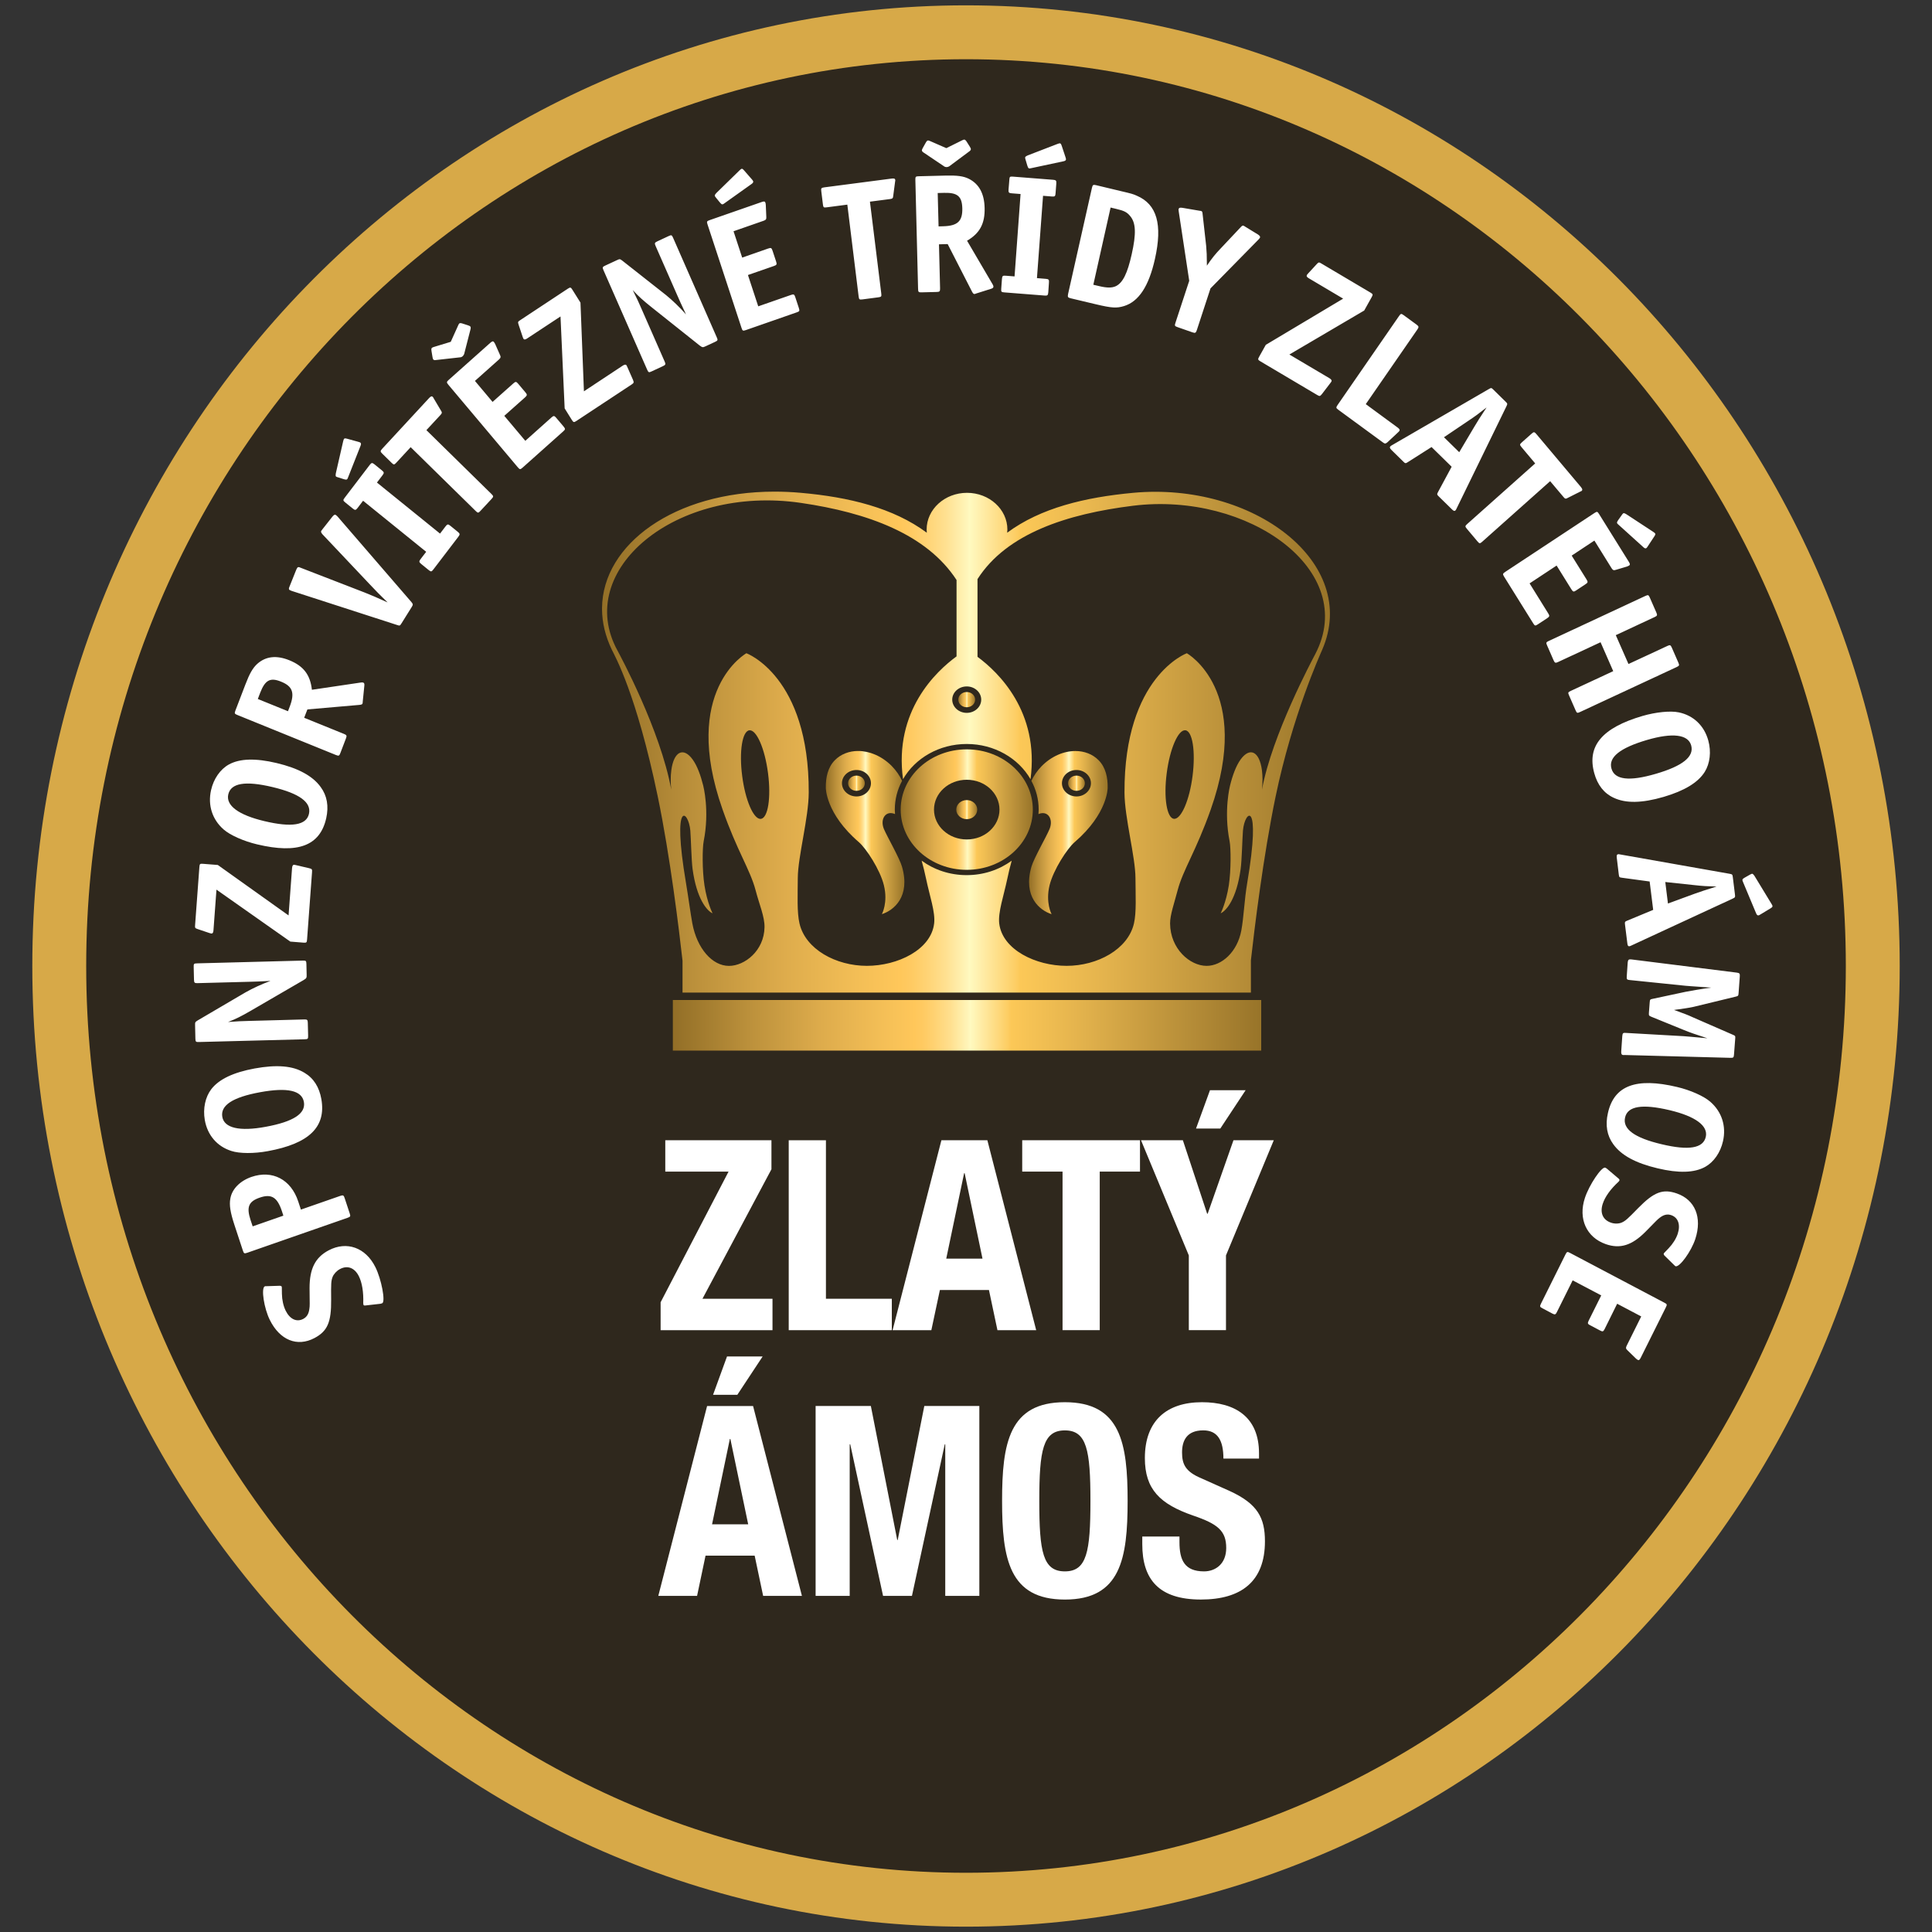 <?xml version="1.0" encoding="utf-8"?>
<!-- Generator: Adobe Illustrator 16.0.0, SVG Export Plug-In . SVG Version: 6.00 Build 0)  -->
<!DOCTYPE svg PUBLIC "-//W3C//DTD SVG 1.1//EN" "http://www.w3.org/Graphics/SVG/1.1/DTD/svg11.dtd">
<svg version="1.1" id="Layer_1" xmlns="http://www.w3.org/2000/svg" xmlns:xlink="http://www.w3.org/1999/xlink" x="0px" y="0px"
	 width="71.698px" height="71.698px" viewBox="0 0 71.698 71.698" enable-background="new 0 0 71.698 71.698" xml:space="preserve">
<rect x="0" y="0" width="71.698" height="71.698" fill="#333333" stroke="none"/>
<g>
	<defs>
		<rect id="SVGID_1_" width="71.698" height="71.698"/>
	</defs>
	<clipPath id="SVGID_2_">
		<use xlink:href="#SVGID_1_"  overflow="visible"/>
	</clipPath>
	<path clip-path="url(#SVGID_2_)" fill="#2F281D" stroke="#D7A948" stroke-width="2" stroke-miterlimit="10" d="M35.849,70.5
		C54.434,70.5,69.5,54.987,69.5,35.849c0-19.137-15.066-34.651-33.651-34.651c-18.584,0-33.65,15.514-33.65,34.651
		C2.198,54.987,17.265,70.5,35.849,70.5"/>
</g>
<g>
	<defs>
		<path id="SVGID_3_" d="M35.564,25.964c0,0.158,0.141,0.283,0.313,0.283c0.171,0,0.311-0.125,0.311-0.283
			c0-0.156-0.14-0.283-0.311-0.283C35.705,25.681,35.564,25.808,35.564,25.964"/>
	</defs>
	<clipPath id="SVGID_4_">
		<use xlink:href="#SVGID_3_"  overflow="visible"/>
	</clipPath>
	
		<linearGradient id="SVGID_5_" gradientUnits="userSpaceOnUse" x1="0.026" y1="71.183" x2="0.967" y2="71.183" gradientTransform="matrix(0.661 0 0 -0.661 35.548 73.053)">
		<stop  offset="0" style="stop-color:#936F27"/>
		<stop  offset="0.127" style="stop-color:#BB903B"/>
		<stop  offset="0.253" style="stop-color:#DEAC4C"/>
		<stop  offset="0.351" style="stop-color:#F3BE56"/>
		<stop  offset="0.41" style="stop-color:#FFC75A"/>
		<stop  offset="0.425" style="stop-color:#FFCA62"/>
		<stop  offset="0.446" style="stop-color:#FFD374"/>
		<stop  offset="0.472" style="stop-color:#FFE090"/>
		<stop  offset="0.501" style="stop-color:#FFF5B9"/>
		<stop  offset="0.505" style="stop-color:#FFFAC0"/>
		<stop  offset="0.525" style="stop-color:#FFEBA4"/>
		<stop  offset="0.568" style="stop-color:#FDCE65"/>
		<stop  offset="0.575" style="stop-color:#FCC857"/>
		<stop  offset="0.68" style="stop-color:#E6B54E"/>
		<stop  offset="0.903" style="stop-color:#B08835"/>
		<stop  offset="1" style="stop-color:#987429"/>
	</linearGradient>
	<rect x="35.564" y="25.681" clip-path="url(#SVGID_4_)" fill="url(#SVGID_5_)" width="0.623" height="0.566"/>
</g>
<g>
	<defs>
		<path id="SVGID_6_" d="M31.473,29.066c0,0.156,0.139,0.283,0.312,0.283c0.171,0,0.309-0.126,0.309-0.283
			c0-0.157-0.138-0.283-0.309-0.283C31.612,28.783,31.473,28.909,31.473,29.066"/>
	</defs>
	<clipPath id="SVGID_7_">
		<use xlink:href="#SVGID_6_"  overflow="visible"/>
	</clipPath>
	
		<linearGradient id="SVGID_8_" gradientUnits="userSpaceOnUse" x1="0.432" y1="71.344" x2="1.371" y2="71.344" gradientTransform="matrix(0.661 0 0 -0.661 31.187 76.261)">
		<stop  offset="0" style="stop-color:#936F27"/>
		<stop  offset="0.127" style="stop-color:#BB903B"/>
		<stop  offset="0.253" style="stop-color:#DEAC4C"/>
		<stop  offset="0.351" style="stop-color:#F3BE56"/>
		<stop  offset="0.41" style="stop-color:#FFC75A"/>
		<stop  offset="0.425" style="stop-color:#FFCA62"/>
		<stop  offset="0.446" style="stop-color:#FFD374"/>
		<stop  offset="0.472" style="stop-color:#FFE090"/>
		<stop  offset="0.501" style="stop-color:#FFF5B9"/>
		<stop  offset="0.505" style="stop-color:#FFFAC0"/>
		<stop  offset="0.525" style="stop-color:#FFEBA4"/>
		<stop  offset="0.568" style="stop-color:#FDCE65"/>
		<stop  offset="0.575" style="stop-color:#FCC857"/>
		<stop  offset="0.68" style="stop-color:#E6B54E"/>
		<stop  offset="0.903" style="stop-color:#B08835"/>
		<stop  offset="1" style="stop-color:#987429"/>
	</linearGradient>
	<rect x="31.473" y="28.783" clip-path="url(#SVGID_7_)" fill="url(#SVGID_8_)" width="0.621" height="0.566"/>
</g>
<g>
	<defs>
		<path id="SVGID_9_" d="M39.637,29.066c0,0.156,0.14,0.283,0.312,0.283c0.173,0,0.311-0.126,0.311-0.283
			c0-0.157-0.138-0.283-0.311-0.283C39.776,28.783,39.637,28.909,39.637,29.066"/>
	</defs>
	<clipPath id="SVGID_10_">
		<use xlink:href="#SVGID_9_"  overflow="visible"/>
	</clipPath>
	
		<linearGradient id="SVGID_11_" gradientUnits="userSpaceOnUse" x1="-0.375" y1="71.344" x2="0.565" y2="71.344" gradientTransform="matrix(0.661 0 0 -0.661 39.886 76.261)">
		<stop  offset="0" style="stop-color:#936F27"/>
		<stop  offset="0.127" style="stop-color:#BB903B"/>
		<stop  offset="0.253" style="stop-color:#DEAC4C"/>
		<stop  offset="0.351" style="stop-color:#F3BE56"/>
		<stop  offset="0.41" style="stop-color:#FFC75A"/>
		<stop  offset="0.425" style="stop-color:#FFCA62"/>
		<stop  offset="0.446" style="stop-color:#FFD374"/>
		<stop  offset="0.472" style="stop-color:#FFE090"/>
		<stop  offset="0.501" style="stop-color:#FFF5B9"/>
		<stop  offset="0.505" style="stop-color:#FFFAC0"/>
		<stop  offset="0.525" style="stop-color:#FFEBA4"/>
		<stop  offset="0.568" style="stop-color:#FDCE65"/>
		<stop  offset="0.575" style="stop-color:#FCC857"/>
		<stop  offset="0.68" style="stop-color:#E6B54E"/>
		<stop  offset="0.903" style="stop-color:#B08835"/>
		<stop  offset="1" style="stop-color:#987429"/>
	</linearGradient>
	<rect x="39.637" y="28.783" clip-path="url(#SVGID_10_)" fill="url(#SVGID_11_)" width="0.622" height="0.566"/>
</g>
<g>
	<defs>
		<rect id="SVGID_12_" x="24.97" y="37.11" width="21.835" height="1.879"/>
	</defs>
	<clipPath id="SVGID_13_">
		<use xlink:href="#SVGID_12_"  overflow="visible"/>
	</clipPath>
	
		<linearGradient id="SVGID_14_" gradientUnits="userSpaceOnUse" x1="0.031" y1="71.702" x2="0.969" y2="71.702" gradientTransform="matrix(23.261 0 0 -23.261 24.266 1705.901)">
		<stop  offset="0" style="stop-color:#936F27"/>
		<stop  offset="0.127" style="stop-color:#BB903B"/>
		<stop  offset="0.253" style="stop-color:#DEAC4C"/>
		<stop  offset="0.351" style="stop-color:#F3BE56"/>
		<stop  offset="0.41" style="stop-color:#FFC75A"/>
		<stop  offset="0.425" style="stop-color:#FFCA62"/>
		<stop  offset="0.446" style="stop-color:#FFD374"/>
		<stop  offset="0.472" style="stop-color:#FFE090"/>
		<stop  offset="0.501" style="stop-color:#FFF5B9"/>
		<stop  offset="0.505" style="stop-color:#FFFAC0"/>
		<stop  offset="0.525" style="stop-color:#FFEBA4"/>
		<stop  offset="0.568" style="stop-color:#FDCE65"/>
		<stop  offset="0.575" style="stop-color:#FCC857"/>
		<stop  offset="0.68" style="stop-color:#E6B54E"/>
		<stop  offset="0.903" style="stop-color:#B08835"/>
		<stop  offset="1" style="stop-color:#987429"/>
	</linearGradient>
	<rect x="24.97" y="37.11" clip-path="url(#SVGID_13_)" fill="url(#SVGID_14_)" width="21.835" height="1.879"/>
</g>
<g>
	<defs>
		<path id="SVGID_15_" d="M31.245,29.066c0-0.272,0.242-0.491,0.54-0.491c0.297,0,0.537,0.219,0.537,0.491
			c0,0.271-0.24,0.491-0.537,0.491C31.486,29.557,31.245,29.336,31.245,29.066 M30.979,28.214c-0.259,0.266-0.338,0.64-0.332,1.022
			c0,0.001-0.011,0.954,1.226,2.017c0.273,0.235,0.789,1.024,0.929,1.599c0.16,0.646-0.074,1.072-0.074,1.072
			c0.438-0.137,1.067-0.646,0.747-1.758c-0.092-0.322-0.554-1.122-0.673-1.403c-0.152-0.369,0.07-0.702,0.413-0.552
			c-0.005-0.054-0.008-0.109-0.008-0.167c0-0.384,0.098-0.746,0.27-1.067c-0.091-0.194-0.217-0.379-0.379-0.545
			c-0.365-0.371-0.827-0.563-1.254-0.563C31.515,27.87,31.207,27.982,30.979,28.214"/>
	</defs>
	<clipPath id="SVGID_16_">
		<use xlink:href="#SVGID_15_"  overflow="visible"/>
	</clipPath>
	
		<linearGradient id="SVGID_17_" gradientUnits="userSpaceOnUse" x1="0.109" y1="71.644" x2="1.048" y2="71.644" gradientTransform="matrix(3.106 0 0 -3.106 30.307 253.396)">
		<stop  offset="0" style="stop-color:#936F27"/>
		<stop  offset="0.127" style="stop-color:#BB903B"/>
		<stop  offset="0.253" style="stop-color:#DEAC4C"/>
		<stop  offset="0.351" style="stop-color:#F3BE56"/>
		<stop  offset="0.41" style="stop-color:#FFC75A"/>
		<stop  offset="0.425" style="stop-color:#FFCA62"/>
		<stop  offset="0.446" style="stop-color:#FFD374"/>
		<stop  offset="0.472" style="stop-color:#FFE090"/>
		<stop  offset="0.501" style="stop-color:#FFF5B9"/>
		<stop  offset="0.505" style="stop-color:#FFFAC0"/>
		<stop  offset="0.525" style="stop-color:#FFEBA4"/>
		<stop  offset="0.568" style="stop-color:#FDCE65"/>
		<stop  offset="0.575" style="stop-color:#FCC857"/>
		<stop  offset="0.68" style="stop-color:#E6B54E"/>
		<stop  offset="0.903" style="stop-color:#B08835"/>
		<stop  offset="1" style="stop-color:#987429"/>
	</linearGradient>
	<rect x="30.636" y="27.87" clip-path="url(#SVGID_16_)" fill="url(#SVGID_17_)" width="3.159" height="6.054"/>
</g>
<g>
	<defs>
		<path id="SVGID_18_" d="M39.409,29.066c0-0.272,0.241-0.491,0.539-0.491c0.296,0,0.538,0.219,0.538,0.491
			c0,0.271-0.242,0.491-0.538,0.491C39.65,29.557,39.409,29.336,39.409,29.066 M38.655,28.433c-0.161,0.166-0.287,0.351-0.381,0.545
			c0.175,0.321,0.272,0.683,0.272,1.067c0,0.058-0.003,0.112-0.008,0.167c0.344-0.15,0.563,0.183,0.412,0.552
			c-0.116,0.281-0.58,1.081-0.674,1.403c-0.318,1.111,0.31,1.621,0.749,1.758c0,0-0.233-0.425-0.075-1.072
			c0.142-0.575,0.655-1.364,0.929-1.599c1.236-1.063,1.227-2.016,1.227-2.017c0.007-0.382-0.073-0.756-0.333-1.022
			c-0.228-0.232-0.536-0.344-0.864-0.344C39.482,27.87,39.021,28.062,38.655,28.433"/>
	</defs>
	<clipPath id="SVGID_19_">
		<use xlink:href="#SVGID_18_"  overflow="visible"/>
	</clipPath>
	
		<linearGradient id="SVGID_20_" gradientUnits="userSpaceOnUse" x1="-0.049" y1="71.643" x2="0.889" y2="71.643" gradientTransform="matrix(3.106 0 0 -3.106 38.344 253.401)">
		<stop  offset="0" style="stop-color:#936F27"/>
		<stop  offset="0.127" style="stop-color:#BB903B"/>
		<stop  offset="0.253" style="stop-color:#DEAC4C"/>
		<stop  offset="0.351" style="stop-color:#F3BE56"/>
		<stop  offset="0.41" style="stop-color:#FFC75A"/>
		<stop  offset="0.425" style="stop-color:#FFCA62"/>
		<stop  offset="0.446" style="stop-color:#FFD374"/>
		<stop  offset="0.472" style="stop-color:#FFE090"/>
		<stop  offset="0.501" style="stop-color:#FFF5B9"/>
		<stop  offset="0.505" style="stop-color:#FFFAC0"/>
		<stop  offset="0.525" style="stop-color:#FFEBA4"/>
		<stop  offset="0.568" style="stop-color:#FDCE65"/>
		<stop  offset="0.575" style="stop-color:#FCC857"/>
		<stop  offset="0.68" style="stop-color:#E6B54E"/>
		<stop  offset="0.903" style="stop-color:#B08835"/>
		<stop  offset="1" style="stop-color:#987429"/>
	</linearGradient>
	<rect x="37.959" y="27.87" clip-path="url(#SVGID_19_)" fill="url(#SVGID_20_)" width="3.157" height="6.054"/>
</g>
<g>
	<defs>
		<path id="SVGID_21_" d="M34.661,30.045c0-0.612,0.545-1.108,1.216-1.108s1.215,0.496,1.215,1.108c0,0.612-0.544,1.108-1.215,1.108
			S34.661,30.657,34.661,30.045 M33.425,30.045c0,1.235,1.097,2.235,2.452,2.235c1.354,0,2.452-1,2.452-2.235
			s-1.098-2.236-2.452-2.236C34.521,27.809,33.425,28.81,33.425,30.045"/>
	</defs>
	<clipPath id="SVGID_22_">
		<use xlink:href="#SVGID_21_"  overflow="visible"/>
	</clipPath>
	
		<linearGradient id="SVGID_23_" gradientUnits="userSpaceOnUse" x1="0.03" y1="71.659" x2="0.969" y2="71.659" gradientTransform="matrix(5.226 0 0 -5.226 33.266 404.516)">
		<stop  offset="0" style="stop-color:#936F27"/>
		<stop  offset="0.127" style="stop-color:#BB903B"/>
		<stop  offset="0.253" style="stop-color:#DEAC4C"/>
		<stop  offset="0.351" style="stop-color:#F3BE56"/>
		<stop  offset="0.41" style="stop-color:#FFC75A"/>
		<stop  offset="0.425" style="stop-color:#FFCA62"/>
		<stop  offset="0.446" style="stop-color:#FFD374"/>
		<stop  offset="0.472" style="stop-color:#FFE090"/>
		<stop  offset="0.501" style="stop-color:#FFF5B9"/>
		<stop  offset="0.505" style="stop-color:#FFFAC0"/>
		<stop  offset="0.525" style="stop-color:#FFEBA4"/>
		<stop  offset="0.568" style="stop-color:#FDCE65"/>
		<stop  offset="0.575" style="stop-color:#FCC857"/>
		<stop  offset="0.68" style="stop-color:#E6B54E"/>
		<stop  offset="0.903" style="stop-color:#B08835"/>
		<stop  offset="1" style="stop-color:#987429"/>
	</linearGradient>
	<rect x="33.425" y="27.809" clip-path="url(#SVGID_22_)" fill="url(#SVGID_23_)" width="4.904" height="4.471"/>
</g>
<g>
	<defs>
		<path id="SVGID_24_" d="M35.487,30.045c0,0.195,0.176,0.355,0.39,0.355c0.215,0,0.389-0.16,0.389-0.355s-0.174-0.354-0.389-0.354
			C35.663,29.691,35.487,29.85,35.487,30.045"/>
	</defs>
	<clipPath id="SVGID_25_">
		<use xlink:href="#SVGID_24_"  overflow="visible"/>
	</clipPath>
	
		<linearGradient id="SVGID_26_" gradientUnits="userSpaceOnUse" x1="0.027" y1="71.454" x2="0.968" y2="71.454" gradientTransform="matrix(0.827 0 0 -0.827 35.465 89.159)">
		<stop  offset="0" style="stop-color:#936F27"/>
		<stop  offset="0.127" style="stop-color:#BB903B"/>
		<stop  offset="0.253" style="stop-color:#DEAC4C"/>
		<stop  offset="0.351" style="stop-color:#F3BE56"/>
		<stop  offset="0.41" style="stop-color:#FFC75A"/>
		<stop  offset="0.425" style="stop-color:#FFCA62"/>
		<stop  offset="0.446" style="stop-color:#FFD374"/>
		<stop  offset="0.472" style="stop-color:#FFE090"/>
		<stop  offset="0.501" style="stop-color:#FFF5B9"/>
		<stop  offset="0.505" style="stop-color:#FFFAC0"/>
		<stop  offset="0.525" style="stop-color:#FFEBA4"/>
		<stop  offset="0.568" style="stop-color:#FDCE65"/>
		<stop  offset="0.575" style="stop-color:#FCC857"/>
		<stop  offset="0.68" style="stop-color:#E6B54E"/>
		<stop  offset="0.903" style="stop-color:#B08835"/>
		<stop  offset="1" style="stop-color:#987429"/>
	</linearGradient>
	<rect x="35.487" y="29.691" clip-path="url(#SVGID_25_)" fill="url(#SVGID_26_)" width="0.778" height="0.709"/>
</g>
<g>
	<defs>
		<path id="SVGID_27_" d="M27.543,28.796c-0.118-0.908,0.003-1.666,0.267-1.694c0.266-0.029,0.575,0.683,0.692,1.592
			c0.118,0.907,0,1.666-0.267,1.695c-0.004,0.001-0.01,0.001-0.015,0.001C27.958,30.389,27.657,29.688,27.543,28.796 M43.567,30.388
			c-0.266-0.029-0.388-0.788-0.269-1.695c0.117-0.909,0.427-1.621,0.692-1.592c0.266,0.028,0.383,0.787,0.267,1.694
			c-0.113,0.892-0.415,1.593-0.677,1.593C43.575,30.389,43.572,30.389,43.567,30.388 M35.338,25.964c0-0.271,0.241-0.49,0.539-0.49
			c0.296,0,0.537,0.219,0.537,0.49c0,0.271-0.241,0.491-0.537,0.491C35.579,26.455,35.338,26.235,35.338,25.964 M22.917,24.146
			c-1.636-2.979,2.155-6.163,6.805-5.483c2.47,0.361,4.667,1.158,5.776,2.861v2.835c-0.76,0.555-2.329,2.027-1.986,4.557
			c0.446-0.776,1.336-1.306,2.365-1.306c1.026,0,1.918,0.53,2.366,1.306c0.336-2.506-1.197-3.974-1.967-4.541v-2.884
			c1.081-1.691,3.318-2.419,5.777-2.723c4.266-0.525,8.382,2.398,6.756,5.509c-0.114,0.218-1.602,2.995-1.976,5.025
			c0.025-0.25,0.027-0.5-0.002-0.721c-0.093-0.695-0.445-0.872-0.792-0.395c-0.17,0.236-0.299,0.593-0.391,0.966
			c0,0.001-0.243,0.927-0.016,2.069c0.048,0.252,0.056,1.064-0.03,1.637c-0.101,0.642-0.301,1.035-0.301,1.035
			c0.21-0.095,0.59-0.536,0.741-1.646c0.044-0.32,0.062-1.14,0.085-1.423c0.064-0.75,0.694-1.225,0.158,1.945
			c-0.109,0.648-0.125,1.255-0.218,1.76c-0.148,0.8-0.728,1.315-1.288,1.315c-0.62,0-1.349-0.634-1.356-1.573
			c-0.003-0.316,0.159-0.768,0.281-1.236c0.202-0.761,0.68-1.444,1.227-2.992c1.563-4.434-0.887-5.801-0.887-5.801
			s-2.329,0.854-2.313,5.171c0.004,0.936,0.404,2.379,0.407,3.168c0.003,0.644,0.04,1.275-0.056,1.689
			c-0.221,0.961-1.357,1.573-2.499,1.573s-2.384-0.596-2.501-1.573c-0.048-0.416,0.166-1.023,0.298-1.648
			c0.052-0.25,0.107-0.476,0.166-0.682c-0.459,0.336-1.039,0.537-1.671,0.537c-0.634,0-1.214-0.201-1.672-0.537
			c0.058,0.206,0.115,0.433,0.167,0.682c0.13,0.625,0.347,1.232,0.297,1.648c-0.115,0.977-1.355,1.573-2.498,1.573
			c-1.143,0-2.276-0.612-2.499-1.573c-0.097-0.414-0.066-1.045-0.063-1.689c0.004-0.79,0.404-2.233,0.406-3.168
			c0.017-4.317-2.313-5.171-2.313-5.171s-2.448,1.367-0.884,5.801c0.543,1.548,1.023,2.231,1.224,2.992
			c0.138,0.531,0.339,0.982,0.332,1.375c-0.015,0.871-0.733,1.435-1.32,1.435c-0.622,0-1.184-0.649-1.358-1.573
			c-0.069-0.375-0.145-0.959-0.236-1.502c-0.536-3.17,0.096-2.695,0.161-1.945c0.023,0.284,0.04,1.103,0.083,1.423
			c0.151,1.11,0.531,1.551,0.742,1.646c0,0-0.201-0.393-0.3-1.035c-0.088-0.572-0.079-1.385-0.03-1.637
			c0.228-1.142-0.017-2.068-0.017-2.069c-0.093-0.373-0.22-0.729-0.391-0.966c-0.344-0.477-0.7-0.3-0.792,0.395
			c-0.03,0.221-0.03,0.471-0.003,0.721C24.509,27.092,23.003,24.305,22.917,24.146 M22.342,22.561v0.052
			c0.003,0.488,0.12,0.992,0.364,1.5c0.111,0.231,0.908,1.619,1.703,5.442c0.461,2.219,0.793,4.964,0.92,6.098v1.183h21.093v-1.2
			c0.128-1.146,0.459-3.874,0.918-6.081c0.62-2.978,1.635-5.229,1.728-5.442c1.404-3.232-2.567-6.237-7.015-5.824
			c-1.789,0.166-3.435,0.56-4.676,1.481c0.005-0.037,0.008-0.077,0.008-0.117c0-0.753-0.671-1.364-1.499-1.364
			c-0.826,0-1.498,0.611-1.498,1.364c0,0.04,0.004,0.08,0.007,0.117c-1.24-0.921-2.886-1.323-4.675-1.481
			c-0.332-0.03-0.659-0.044-0.976-0.044C25.026,18.245,22.363,20.201,22.342,22.561"/>
	</defs>
	<clipPath id="SVGID_28_">
		<use xlink:href="#SVGID_27_"  overflow="visible"/>
	</clipPath>
	
		<linearGradient id="SVGID_29_" gradientUnits="userSpaceOnUse" x1="0.031" y1="71.694" x2="0.969" y2="71.694" gradientTransform="matrix(28.777 0 0 -28.777 21.453 2090.535)">
		<stop  offset="0" style="stop-color:#936F27"/>
		<stop  offset="0.127" style="stop-color:#BB903B"/>
		<stop  offset="0.253" style="stop-color:#DEAC4C"/>
		<stop  offset="0.351" style="stop-color:#F3BE56"/>
		<stop  offset="0.41" style="stop-color:#FFC75A"/>
		<stop  offset="0.425" style="stop-color:#FFCA62"/>
		<stop  offset="0.446" style="stop-color:#FFD374"/>
		<stop  offset="0.472" style="stop-color:#FFE090"/>
		<stop  offset="0.501" style="stop-color:#FFF5B9"/>
		<stop  offset="0.505" style="stop-color:#FFFAC0"/>
		<stop  offset="0.525" style="stop-color:#FFEBA4"/>
		<stop  offset="0.568" style="stop-color:#FDCE65"/>
		<stop  offset="0.575" style="stop-color:#FCC857"/>
		<stop  offset="0.68" style="stop-color:#E6B54E"/>
		<stop  offset="0.903" style="stop-color:#B08835"/>
		<stop  offset="1" style="stop-color:#987429"/>
	</linearGradient>
	<rect x="21.281" y="17.876" clip-path="url(#SVGID_28_)" fill="url(#SVGID_29_)" width="29.191" height="18.96"/>
</g>
<polygon fill="#FFFFFF" points="24.516,48.328 27.037,43.48 24.689,43.48 24.689,42.316 28.629,42.316 28.629,43.392 26.069,48.198 
	28.668,48.198 28.668,49.364 24.516,49.364 "/>
<polygon fill="#FFFFFF" points="29.27,49.364 29.27,42.316 30.651,42.316 30.651,48.198 33.096,48.198 33.096,49.364 "/>
<path fill="#FFFFFF" d="M34.936,42.316h1.706l1.812,7.048h-1.438l-0.315-1.49h-1.821l-0.317,1.49h-1.438L34.936,42.316z
	 M35.116,46.709h1.345l-0.662-3.17h-0.02L35.116,46.709z"/>
<polygon fill="#FFFFFF" points="42.306,42.315 42.306,43.479 40.812,43.479 40.812,49.363 39.432,49.363 39.432,43.479 
	37.935,43.479 37.935,42.315 "/>
<path fill="#FFFFFF" d="M43.897,42.315l0.901,2.726h0.02l0.957-2.726h1.496l-1.774,4.274v2.773h-1.379V46.59l-1.774-4.274H43.897z
	 M44.903,40.459h1.323l-0.94,1.423h-0.901L44.903,40.459z"/>
<path fill="#FFFFFF" d="M27.086,53.4h0.018l0.662,3.168h-1.341L27.086,53.4z M26.241,52.178l-1.811,7.047h1.439l0.314-1.493h1.823
	l0.315,1.493h1.439l-1.813-7.047H26.241z M26.98,50.34l-0.518,1.422h0.901l0.939-1.422H26.98z"/>
<polygon fill="#FFFFFF" points="34.302,52.177 33.315,57.15 33.297,57.15 32.318,52.177 30.268,52.177 30.268,59.224 31.533,59.224 
	31.533,53.599 31.553,53.599 32.771,59.224 33.843,59.224 35.061,53.599 35.079,53.599 35.079,59.224 36.344,59.224 36.344,52.177 
	"/>
<g>
	<defs>
		<rect id="SVGID_30_" x="22.342" y="18.245" width="27.013" height="41.116"/>
	</defs>
	<clipPath id="SVGID_31_">
		<use xlink:href="#SVGID_30_"  overflow="visible"/>
	</clipPath>
	<path clip-path="url(#SVGID_31_)" fill="#FFFFFF" d="M39.518,52.037c2.07,0,2.329,1.521,2.329,3.662
		c0,2.144-0.259,3.662-2.329,3.662s-2.33-1.519-2.33-3.662C37.188,53.559,37.447,52.037,39.518,52.037 M39.518,58.315
		c0.813,0,0.949-0.721,0.949-2.616c0-1.884-0.136-2.616-0.949-2.616c-0.814,0-0.949,0.732-0.949,2.616
		C38.568,57.595,38.703,58.315,39.518,58.315"/>
	<path clip-path="url(#SVGID_31_)" fill="#FFFFFF" d="M43.771,57.023v0.206c0,0.663,0.185,1.086,0.912,1.086
		c0.422,0,0.823-0.275,0.823-0.868c0-0.632-0.306-0.89-1.227-1.203c-1.227-0.426-1.792-0.97-1.792-2.134
		c0-1.382,0.806-2.073,2.118-2.073c1.228,0,2.118,0.544,2.118,1.896v0.197h-1.321c0-0.673-0.213-1.048-0.748-1.048
		c-0.624,0-0.787,0.396-0.787,0.82c0,0.434,0.125,0.711,0.709,0.956l1.063,0.476c1.035,0.475,1.304,0.996,1.304,1.865
		c0,1.491-0.88,2.161-2.377,2.161c-1.563,0-2.175-0.75-2.175-2.054v-0.284H43.771z"/>
</g>
<g>
	<defs>
		<rect id="SVGID_32_" width="71.698" height="71.698"/>
	</defs>
	<clipPath id="SVGID_33_">
		<use xlink:href="#SVGID_32_"  overflow="visible"/>
	</clipPath>
	<path clip-path="url(#SVGID_33_)" fill="#FFFFFF" d="M60.907,48.854l-0.54,1.087c-0.038,0.076-0.031,0.116,0.03,0.17l0.314,0.306
		c0.023,0.021,0.05,0.04,0.065,0.049c0.042,0.023,0.073,0.004,0.114-0.081l0.93-1.866c0.053-0.105,0.048-0.124-0.056-0.176
		l-3.497-1.845c-0.104-0.055-0.118-0.049-0.172,0.057l-0.907,1.822c-0.052,0.107-0.047,0.124,0.056,0.176l0.364,0.194
		c0.096,0.05,0.123,0.041,0.171-0.058l0.584-1.174l1.06,0.558l-0.465,0.935c-0.049,0.101-0.041,0.126,0.058,0.176l0.362,0.191
		c0.098,0.053,0.122,0.044,0.173-0.056l0.463-0.936L60.907,48.854z M62.138,46.956c0.029,0.029,0.029,0.029,0.039,0.035
		c0.151,0.053,0.587-0.551,0.737-1.011c0.261-0.797-0.006-1.454-0.686-1.69c-0.517-0.18-0.846-0.055-1.428,0.537
		c-0.415,0.426-0.48,0.482-0.622,0.545c-0.106,0.044-0.262,0.05-0.394,0.002c-0.303-0.103-0.415-0.368-0.305-0.701
		c0.083-0.256,0.287-0.544,0.585-0.817c0.019-0.021,0.03-0.036,0.034-0.047c0.008-0.025-0.004-0.05-0.033-0.073l-0.434-0.368
		c-0.021-0.016-0.048-0.03-0.06-0.035c-0.133-0.046-0.597,0.641-0.754,1.124c-0.256,0.772,0.058,1.463,0.775,1.714
		c0.531,0.185,0.969,0.047,1.469-0.455c0.436-0.444,0.449-0.461,0.532-0.524c0.148-0.114,0.28-0.147,0.427-0.097
		c0.259,0.09,0.352,0.355,0.241,0.694c-0.062,0.184-0.182,0.374-0.339,0.538c-0.173,0.179-0.173,0.179-0.179,0.195
		c-0.006,0.018,0.004,0.048,0.022,0.068L62.138,46.956z M63.303,42.19c-0.095,0.423-0.629,0.515-1.64,0.273
		c-1-0.235-1.454-0.563-1.355-0.992c0.093-0.423,0.634-0.513,1.658-0.27C62.922,41.429,63.396,41.78,63.303,42.19 M63.942,42.349
		c0.126-0.557-0.044-1.088-0.468-1.459c-0.24-0.211-0.741-0.435-1.24-0.552c-1.517-0.36-2.336-0.053-2.563,0.969
		c-0.103,0.448-0.034,0.838,0.2,1.157c0.296,0.411,0.827,0.7,1.643,0.893c0.779,0.186,1.364,0.171,1.771-0.056
		C63.6,43.125,63.848,42.771,63.942,42.349 M64.412,36.986c0.093-0.021,0.101-0.034,0.108-0.13l0.045-0.62
		c0.008-0.106-0.009-0.126-0.11-0.141l-3.912-0.49l-0.035-0.002c-0.067-0.005-0.094,0.024-0.103,0.118l-0.035,0.508
		c-0.01,0.113,0.009,0.133,0.11,0.141l2.066,0.212l0.188,0.015l0.768,0.054c-0.323,0.043-0.824,0.129-0.954,0.157l-1.213,0.259
		c-0.099,0.018-0.105,0.03-0.113,0.129l-0.029,0.383c-0.007,0.107-0.002,0.114,0.088,0.153l1.218,0.496
		c0.19,0.079,0.469,0.176,0.863,0.303c-0.564-0.052-0.564-0.052-0.667-0.06l-0.207-0.017l-2.152-0.122
		c-0.102-0.01-0.122,0.008-0.132,0.12l-0.039,0.563c-0.007,0.095,0.015,0.135,0.075,0.139l0.041-0.002l3.94,0.105
		c0.104,0.002,0.121-0.01,0.129-0.121l0.045-0.589c0.009-0.102,0.002-0.108-0.086-0.146l-1.493-0.651
		c-0.195-0.091-0.311-0.132-0.691-0.27c0.271-0.035,0.601-0.086,0.712-0.112L64.412,36.986z M65.163,33.875
		c0.028,0.073,0.056,0.101,0.093,0.096c0.011-0.001,0.041-0.011,0.073-0.034l0.363-0.219c0.067-0.041,0.091-0.063,0.087-0.094
		c-0.003-0.025-0.01-0.03-0.043-0.09l-0.624-1.026c-0.046-0.063-0.066-0.086-0.098-0.082c-0.012,0.002-0.047,0.02-0.076,0.035
		l-0.188,0.107c-0.08,0.048-0.091,0.063-0.086,0.1c0.003,0.019,0.003,0.019,0.027,0.079L65.163,33.875z M61.8,32.732l1.065,0.114
		c0.339,0.038,0.481,0.044,0.838,0.054c-0.451,0.142-0.555,0.174-0.8,0.262l-1.004,0.368L61.8,32.732z M61.351,33.766l-0.959,0.398
		c-0.094,0.037-0.099,0.051-0.086,0.156L60.391,35c0.009,0.094,0.032,0.122,0.079,0.116c0.021-0.003,0.042-0.012,0.076-0.029
		l3.754-1.738c0.092-0.044,0.098-0.051,0.086-0.15l-0.08-0.649c-0.013-0.1-0.021-0.104-0.119-0.123L60.13,31.71
		c-0.043-0.008-0.062-0.012-0.074-0.01c-0.053,0.007-0.067,0.04-0.056,0.134l0.074,0.616c0.014,0.106,0.021,0.111,0.121,0.124
		l1.025,0.139L61.351,33.766z M62.761,27.662c0.115,0.416-0.311,0.763-1.309,1.054c-0.985,0.289-1.535,0.227-1.65-0.196
		c-0.117-0.417,0.314-0.764,1.322-1.06C62.07,27.183,62.648,27.256,62.761,27.662 M63.396,27.481
		c-0.151-0.549-0.548-0.93-1.093-1.044c-0.312-0.066-0.854-0.011-1.346,0.132c-1.498,0.438-2.071,1.114-1.793,2.123
		c0.121,0.442,0.365,0.75,0.72,0.913c0.452,0.214,1.051,0.202,1.856-0.032c0.768-0.226,1.275-0.53,1.525-0.929
		C63.458,28.333,63.511,27.899,63.396,27.481 M59.963,23.571l1.44-0.671c0.101-0.046,0.109-0.071,0.063-0.174l-0.238-0.543
		c-0.047-0.108-0.063-0.114-0.17-0.066l-3.579,1.668c-0.105,0.048-0.111,0.065-0.063,0.173l0.237,0.543
		c0.046,0.104,0.07,0.113,0.17,0.066l1.575-0.733l0.47,1.073l-1.574,0.732c-0.106,0.049-0.111,0.065-0.065,0.169l0.24,0.548
		c0.048,0.109,0.063,0.116,0.168,0.067l3.582-1.667c0.104-0.049,0.11-0.065,0.062-0.175l-0.24-0.549
		c-0.044-0.097-0.065-0.106-0.165-0.06l-1.442,0.67L59.963,23.571z M60.974,20.295c0.055,0.054,0.091,0.067,0.122,0.047
		c0.011-0.007,0.032-0.029,0.054-0.067l0.233-0.354c0.047-0.069,0.058-0.097,0.04-0.124c-0.013-0.021-0.021-0.023-0.074-0.062
		l-0.993-0.651c-0.066-0.039-0.094-0.049-0.12-0.032c-0.011,0.007-0.035,0.038-0.053,0.065l-0.128,0.18
		c-0.052,0.079-0.055,0.097-0.037,0.129c0.011,0.015,0.011,0.015,0.059,0.058L60.974,20.295z M59.169,20.061l0.638,1.026
		c0.047,0.075,0.084,0.086,0.16,0.06l0.416-0.124c0.027-0.013,0.057-0.025,0.073-0.034c0.041-0.026,0.04-0.063-0.011-0.143
		l-1.1-1.766c-0.063-0.101-0.078-0.104-0.176-0.04l-3.308,2.183c-0.097,0.065-0.101,0.083-0.039,0.183l1.074,1.723
		c0.062,0.1,0.079,0.104,0.176,0.04l0.345-0.227c0.09-0.061,0.097-0.087,0.037-0.182l-0.69-1.11l1.003-0.662l0.549,0.883
		c0.06,0.095,0.085,0.102,0.176,0.04l0.344-0.228c0.094-0.06,0.1-0.086,0.04-0.182l-0.55-0.882L59.169,20.061z M57.527,17.857
		l0.492,0.583c0.059,0.073,0.084,0.083,0.166,0.035l0.446-0.225c0.058-0.026,0.058-0.026,0.067-0.034
		c0.037-0.033,0.027-0.074-0.032-0.146l-1.649-1.96c-0.076-0.09-0.099-0.087-0.18-0.014l-0.361,0.321
		c-0.082,0.074-0.084,0.09-0.008,0.181l0.504,0.6l-2.519,2.245c-0.087,0.078-0.089,0.096-0.013,0.185l0.388,0.461
		c0.075,0.09,0.093,0.091,0.179,0.014L57.527,17.857z M53.587,16.226l0.896-0.604c0.284-0.189,0.398-0.275,0.685-0.501
		c-0.264,0.402-0.326,0.498-0.459,0.723l-0.556,0.938L53.587,16.226z M53.872,17.321l-0.502,0.932
		c-0.05,0.089-0.045,0.104,0.031,0.177l0.482,0.473c0.065,0.064,0.1,0.072,0.133,0.036c0.012-0.013,0.025-0.035,0.041-0.071
		l1.847-3.788c0.044-0.093,0.043-0.104-0.027-0.171l-0.459-0.451c-0.07-0.07-0.08-0.07-0.166-0.019l-3.588,2.079
		c-0.037,0.023-0.055,0.032-0.063,0.042c-0.037,0.04-0.027,0.076,0.04,0.141l0.435,0.428c0.075,0.075,0.086,0.075,0.171,0.02
		l0.879-0.559L53.872,17.321z M50.685,14.998l1.914-2.77c0.062-0.091,0.057-0.116-0.031-0.183L52.096,11.7
		c-0.095-0.07-0.111-0.067-0.178,0.03l-2.278,3.298c-0.066,0.097-0.063,0.115,0.032,0.183l1.645,1.205
		c0.077,0.06,0.104,0.054,0.178-0.008l0.382-0.358c0.016-0.012,0.049-0.049,0.053-0.055c0.027-0.04,0.008-0.077-0.062-0.128
		L50.685,14.998z M46.975,12.797l-0.244,0.437c-0.058,0.102-0.054,0.119,0.049,0.179l2.105,1.247
		c0.089,0.052,0.104,0.047,0.173-0.036l0.312-0.408l0.034-0.047c0.032-0.045,0.007-0.089-0.072-0.136l-1.482-0.877l2.777-1.632
		l0.273-0.489c0.059-0.104,0.054-0.121-0.046-0.18l-1.82-1.078c-0.083-0.05-0.098-0.051-0.167,0.023l-0.32,0.347
		c-0.04,0.043-0.043,0.048-0.045,0.053c-0.026,0.05-0.004,0.084,0.069,0.127l1.275,0.756L46.975,12.797z M44.63,7.948
		c-0.008-0.09-0.016-0.104-0.057-0.119c-0.013-0.004-0.013-0.004-0.063-0.009l-0.633-0.108c-0.087-0.011-0.12-0.003-0.136,0.039
		c-0.007,0.024-0.007,0.024,0.002,0.094l0.39,2.576l-0.51,1.554c-0.038,0.112-0.03,0.128,0.079,0.166l0.549,0.192
		c0.105,0.036,0.128,0.024,0.164-0.082l0.507-1.548l1.782-1.814c0.027-0.028,0.048-0.055,0.056-0.073
		c0.012-0.036-0.011-0.069-0.073-0.112L46.21,8.412l-0.026-0.016c-0.016-0.012-0.028-0.017-0.04-0.021
		c-0.027-0.01-0.052,0.002-0.102,0.057l-0.771,0.819c-0.157,0.164-0.307,0.344-0.482,0.608c-0.004-0.439-0.006-0.473-0.028-0.74
		L44.63,7.948z M41.215,7.702l0.208,0.05c0.293,0.068,0.399,0.121,0.517,0.265c0.215,0.25,0.231,0.654,0.057,1.425
		c-0.157,0.704-0.329,1.051-0.583,1.176c-0.145,0.069-0.329,0.071-0.632-0.002l-0.208-0.049L41.215,7.702z M40.677,6.872
		c-0.108-0.025-0.129-0.012-0.154,0.099l-0.886,3.941c-0.021,0.11-0.009,0.133,0.099,0.158l0.933,0.222
		c0.59,0.14,0.768,0.15,1.043,0.067c0.546-0.166,0.923-0.735,1.149-1.75c0.287-1.28,0.073-2.026-0.669-2.344
		c-0.148-0.067-0.196-0.079-0.583-0.17L40.677,6.872z M39.449,5.989c0.076-0.013,0.107-0.036,0.11-0.072
		c0.001-0.013-0.003-0.045-0.018-0.085l-0.135-0.407c-0.026-0.077-0.042-0.104-0.072-0.106c-0.025-0.002-0.032,0.004-0.094,0.024
		L38.14,5.767c-0.07,0.034-0.094,0.05-0.097,0.081c-0.001,0.013,0.008,0.052,0.018,0.083l0.063,0.213
		c0.031,0.09,0.042,0.104,0.077,0.107c0.02,0.001,0.02,0.001,0.081-0.013L39.449,5.989z M38.708,7.266l0.329,0.026
		c0.108,0.009,0.129-0.009,0.136-0.122L39.2,6.814c0.008-0.112-0.01-0.133-0.118-0.142l-1.491-0.117
		c-0.115-0.009-0.127,0.003-0.134,0.122l-0.029,0.357c-0.007,0.111,0.01,0.131,0.118,0.14l0.328,0.026l-0.223,3.058l-0.33-0.026
		c-0.111-0.009-0.129,0.009-0.138,0.122l-0.026,0.356c-0.009,0.119,0.003,0.133,0.118,0.141l1.489,0.117
		c0.108,0.009,0.129-0.008,0.139-0.122l0.024-0.356c0.01-0.112-0.009-0.133-0.117-0.142l-0.328-0.027L38.708,7.266z M35.119,5.498
		l-0.586-0.256c-0.055-0.023-0.068-0.029-0.092-0.029c-0.03,0.001-0.048,0.02-0.084,0.079l-0.11,0.197
		c-0.024,0.043-0.035,0.07-0.035,0.089c0.001,0.025,0.02,0.055,0.05,0.074l0.782,0.526c0.013,0.013,0.063,0.025,0.087,0.024
		c0.025-0.001,0.073-0.015,0.092-0.027l0.735-0.547c0.056-0.039,0.071-0.064,0.07-0.09c0-0.025,0-0.031-0.037-0.094l-0.12-0.191
		c-0.033-0.049-0.063-0.073-0.087-0.073c-0.021,0.001-0.055,0.015-0.092,0.034L35.119,5.498z M34.831,8.402l-0.032-1.239
		l0.238-0.006c0.495-0.013,0.664,0.128,0.675,0.574c0.011,0.477-0.173,0.652-0.71,0.666L34.831,8.402z M35.888,8.933
		c0.475-0.275,0.667-0.639,0.652-1.217c-0.012-0.528-0.203-0.886-0.582-1.079c-0.204-0.102-0.436-0.131-0.867-0.121l-0.996,0.025
		c-0.115,0.003-0.127,0.016-0.125,0.136l0.1,4.024c0.002,0.139,0.016,0.151,0.131,0.148l0.561-0.014
		c0.11-0.003,0.127-0.022,0.125-0.136l-0.041-1.632l0.323-0.009l0.905,1.768c0.037,0.068,0.058,0.085,0.087,0.084
		c0.019,0,0.019,0,0.071-0.02l0.54-0.17c0.073-0.021,0.096-0.047,0.095-0.085c0-0.019-0.013-0.061-0.032-0.087L35.888,8.933z
		 M32.284,7.484l0.745-0.097c0.091-0.013,0.113-0.028,0.12-0.124l0.067-0.508c0.01-0.064,0.01-0.064,0.008-0.077
		c-0.006-0.049-0.045-0.063-0.135-0.051l-2.499,0.326c-0.115,0.016-0.125,0.036-0.111,0.147l0.06,0.486
		c0.014,0.113,0.028,0.123,0.142,0.108l0.764-0.1l0.419,3.404c0.015,0.117,0.028,0.127,0.143,0.113l0.586-0.077
		c0.115-0.015,0.126-0.03,0.111-0.147L32.284,7.484z M27.878,6.837c0.064-0.042,0.085-0.077,0.072-0.112
		c-0.003-0.012-0.02-0.04-0.048-0.07l-0.279-0.32c-0.053-0.062-0.077-0.079-0.106-0.069c-0.024,0.008-0.027,0.017-0.077,0.061
		L26.587,7.16c-0.052,0.058-0.068,0.084-0.059,0.113c0.004,0.012,0.027,0.044,0.048,0.07l0.139,0.17
		c0.062,0.07,0.078,0.079,0.113,0.066c0.017-0.006,0.017-0.006,0.069-0.043L27.878,6.837z M27.222,8.582l1.121-0.391
		c0.081-0.028,0.102-0.061,0.095-0.144l-0.019-0.445c-0.004-0.032-0.008-0.063-0.014-0.081c-0.015-0.048-0.05-0.056-0.136-0.025
		l-1.931,0.672c-0.109,0.038-0.117,0.055-0.079,0.167l1.259,3.832c0.036,0.112,0.052,0.12,0.163,0.082l1.883-0.656
		c0.11-0.038,0.117-0.054,0.081-0.167l-0.131-0.398c-0.035-0.106-0.058-0.119-0.162-0.082l-1.213,0.422l-0.382-1.162l0.965-0.335
		c0.104-0.036,0.115-0.06,0.08-0.168L28.67,9.305c-0.034-0.106-0.058-0.119-0.163-0.082L27.543,9.56L27.222,8.582z M23.098,9.676
		C23.008,9.608,23,9.605,22.894,9.655l-0.433,0.201c-0.105,0.049-0.111,0.065-0.064,0.174l1.619,3.688
		c0.049,0.107,0.063,0.114,0.169,0.064l0.417-0.194c0.099-0.046,0.109-0.071,0.063-0.173l-0.86-1.959
		c-0.13-0.297-0.13-0.297-0.323-0.69c0.219,0.237,0.375,0.377,0.713,0.647l1.771,1.41c0.098,0.071,0.114,0.077,0.214,0.03
		l0.355-0.165c0.105-0.05,0.112-0.065,0.063-0.174l-1.618-3.687c-0.047-0.108-0.063-0.115-0.169-0.065l-0.416,0.194
		c-0.1,0.046-0.11,0.071-0.065,0.173l0.8,1.821c0.096,0.218,0.125,0.287,0.328,0.717c-0.226-0.255-0.504-0.524-0.742-0.717
		L23.098,9.676z M20.955,15.156l0.263,0.423c0.063,0.1,0.08,0.104,0.177,0.04l2.045-1.35c0.086-0.058,0.09-0.076,0.05-0.175
		l-0.209-0.473l-0.024-0.052c-0.024-0.05-0.074-0.047-0.149,0.002l-1.438,0.951l-0.128-3.291l-0.297-0.474
		c-0.062-0.101-0.079-0.104-0.176-0.041l-1.766,1.167c-0.083,0.053-0.09,0.066-0.058,0.164l0.151,0.453
		c0.019,0.054,0.022,0.059,0.025,0.065c0.03,0.047,0.071,0.043,0.143-0.005l1.237-0.816L20.955,15.156z M16.728,12.685l-0.611,0.186
		c-0.057,0.019-0.069,0.021-0.087,0.038c-0.024,0.021-0.026,0.047-0.017,0.115l0.037,0.225c0.009,0.049,0.016,0.077,0.028,0.091
		c0.016,0.019,0.049,0.031,0.084,0.023l0.929-0.104c0.017,0.001,0.062-0.021,0.08-0.038s0.047-0.06,0.054-0.082l0.232-0.904
		c0.017-0.065,0.014-0.097-0.001-0.115c-0.017-0.019-0.021-0.023-0.088-0.047l-0.211-0.068c-0.055-0.018-0.094-0.017-0.113,0
		c-0.013,0.013-0.033,0.046-0.048,0.086L16.728,12.685z M17.625,14.136l0.894-0.797c0.064-0.059,0.072-0.098,0.034-0.172
		l-0.179-0.405c-0.015-0.028-0.031-0.055-0.043-0.07c-0.031-0.038-0.067-0.031-0.136,0.031l-1.54,1.372
		c-0.087,0.078-0.088,0.096-0.013,0.187l2.573,3.058c0.075,0.089,0.092,0.09,0.18,0.013l1.503-1.341
		c0.087-0.078,0.088-0.096,0.014-0.187l-0.268-0.317c-0.072-0.086-0.098-0.088-0.181-0.014l-0.968,0.865l-0.78-0.927l0.771-0.686
		c0.082-0.075,0.084-0.102,0.013-0.186l-0.268-0.318c-0.071-0.086-0.098-0.087-0.181-0.013l-0.77,0.686L17.625,14.136z
		 M15.824,15.963l0.519-0.56c0.063-0.068,0.07-0.095,0.017-0.173l-0.26-0.438c-0.031-0.057-0.031-0.057-0.041-0.065
		c-0.035-0.035-0.073-0.021-0.137,0.048l-1.737,1.878c-0.079,0.085-0.075,0.108,0.004,0.185l0.345,0.339
		c0.079,0.078,0.097,0.077,0.176-0.009l0.53-0.573l2.412,2.367c0.083,0.082,0.101,0.081,0.18-0.005l0.409-0.44
		c0.079-0.086,0.079-0.103-0.004-0.186L15.824,15.963z M13.373,16.562c0.031-0.071,0.031-0.111,0.002-0.135
		c-0.01-0.007-0.038-0.022-0.079-0.031l-0.403-0.111c-0.077-0.022-0.107-0.022-0.126,0.002c-0.015,0.02-0.014,0.029-0.033,0.094
		l-0.27,1.178c-0.012,0.077-0.013,0.109,0.01,0.129c0.011,0.007,0.046,0.021,0.079,0.029l0.207,0.066
		c0.09,0.024,0.107,0.022,0.13-0.008c0.01-0.014,0.01-0.014,0.034-0.075L13.373,16.562z M13.989,17.908l0.204-0.268
		c0.068-0.089,0.065-0.115-0.021-0.185l-0.273-0.222c-0.086-0.069-0.113-0.066-0.18,0.023l-0.923,1.21
		c-0.072,0.093-0.07,0.111,0.021,0.184l0.274,0.222c0.086,0.069,0.111,0.066,0.18-0.022l0.203-0.267l2.342,1.895l-0.205,0.267
		c-0.067,0.089-0.064,0.115,0.021,0.185l0.273,0.222c0.091,0.073,0.108,0.071,0.18-0.022l0.923-1.209
		c0.067-0.089,0.065-0.116-0.021-0.186l-0.273-0.222c-0.086-0.07-0.111-0.066-0.18,0.022l-0.204,0.267L13.989,17.908z
		 M11.161,21.071c-0.078-0.036-0.108-0.034-0.134,0.008c-0.006,0.01-0.006,0.01-0.032,0.062l-0.248,0.62
		c-0.036,0.081-0.034,0.113,0.002,0.135c0.01,0.006,0.044,0.022,0.069,0.031l3.921,1.268c0.095,0.032,0.104,0.031,0.16-0.06
		l0.386-0.618c0.048-0.079,0.044-0.097-0.016-0.173l-2.746-3.18c-0.032-0.029-0.045-0.043-0.055-0.05
		c-0.042-0.028-0.073-0.011-0.13,0.056l-0.375,0.476l-0.038,0.05c-0.022,0.037-0.013,0.066,0.041,0.131l1.761,1.863
		c0.267,0.282,0.341,0.36,0.658,0.667c-0.165-0.072-0.323-0.146-0.482-0.215c-0.092-0.038-0.277-0.115-0.363-0.15L11.161,21.071z
		 M10.687,26.394L9.568,25.94l0.087-0.229c0.183-0.474,0.373-0.579,0.776-0.414c0.432,0.174,0.516,0.418,0.319,0.933L10.687,26.394z
		 M11.575,25.598c-0.062-0.558-0.312-0.881-0.834-1.094c-0.476-0.193-0.872-0.152-1.191,0.13c-0.17,0.154-0.289,0.363-0.447,0.778
		l-0.365,0.952c-0.042,0.11-0.036,0.127,0.072,0.17l3.639,1.478c0.124,0.05,0.141,0.044,0.183-0.068l0.205-0.537
		c0.041-0.106,0.03-0.13-0.072-0.171l-1.477-0.599l0.12-0.31l1.934-0.168c0.075-0.01,0.099-0.019,0.11-0.049
		c0.006-0.018,0.006-0.018,0.01-0.077l0.058-0.578c0.01-0.076-0.004-0.109-0.038-0.123c-0.018-0.007-0.062-0.011-0.092-0.003
		L11.575,25.598z M8.471,29.483c0.095-0.423,0.629-0.515,1.64-0.275c0.999,0.238,1.451,0.565,1.355,0.994
		c-0.094,0.421-0.634,0.514-1.658,0.27C8.853,30.245,8.379,29.894,8.471,29.483 M7.832,29.324c-0.125,0.558,0.044,1.088,0.467,1.458
		c0.242,0.212,0.743,0.435,1.243,0.553c1.515,0.361,2.334,0.053,2.564-0.969c0.1-0.448,0.032-0.837-0.204-1.157
		c-0.296-0.412-0.827-0.699-1.641-0.893c-0.779-0.184-1.364-0.169-1.771,0.057C8.175,28.548,7.927,28.901,7.832,29.324
		 M10.773,34.943l0.486,0.039c0.116,0.008,0.128-0.002,0.137-0.122l0.184-2.494c0.008-0.106-0.002-0.12-0.105-0.146l-0.493-0.115
		l-0.055-0.011c-0.053-0.01-0.082,0.031-0.089,0.125l-0.129,1.753L8.083,32.1l-0.546-0.043c-0.116-0.01-0.129,0.002-0.138,0.121
		L7.24,34.333c-0.008,0.099-0.002,0.113,0.093,0.145l0.44,0.148c0.055,0.017,0.061,0.017,0.066,0.018
		c0.055,0.003,0.076-0.033,0.083-0.12l0.111-1.509L10.773,34.943z M7.339,37.867c-0.096,0.061-0.102,0.067-0.099,0.186l0.011,0.489
		c0.003,0.119,0.017,0.131,0.131,0.128l3.929-0.102c0.115-0.003,0.126-0.016,0.124-0.136l-0.012-0.47
		c-0.002-0.113-0.021-0.133-0.13-0.13l-2.085,0.056c-0.318,0.009-0.318,0.009-0.745,0.039c0.297-0.116,0.484-0.209,0.857-0.425
		l1.95-1.133c0.102-0.064,0.113-0.078,0.11-0.191l-0.009-0.401c-0.003-0.119-0.016-0.132-0.131-0.129l-3.929,0.103
		c-0.115,0.003-0.126,0.016-0.123,0.136l0.011,0.47c0.003,0.112,0.021,0.131,0.131,0.128l1.94-0.051
		c0.232-0.006,0.306-0.008,0.768-0.032c-0.314,0.115-0.664,0.275-0.928,0.426L7.339,37.867z M8.25,41.448
		c-0.074-0.426,0.381-0.728,1.403-0.915c1.009-0.185,1.55-0.068,1.625,0.364c0.074,0.428-0.387,0.73-1.421,0.92
		C8.889,41.996,8.321,41.862,8.25,41.448 M7.6,41.563c0.098,0.563,0.455,0.981,0.986,1.15c0.302,0.1,0.847,0.101,1.352,0.007
		c1.532-0.279,2.168-0.896,1.989-1.927c-0.079-0.453-0.291-0.783-0.629-0.982c-0.429-0.26-1.026-0.309-1.849-0.159
		c-0.787,0.146-1.32,0.396-1.608,0.769C7.62,40.71,7.526,41.135,7.6,41.563 M10.516,45.114l-1.139,0.397L9.3,45.281
		c-0.159-0.483-0.078-0.691,0.333-0.834c0.438-0.153,0.656-0.021,0.829,0.501L10.516,45.114z M11.167,44.889l-0.1-0.304
		c-0.269-0.816-0.96-1.177-1.74-0.907c-0.422,0.148-0.721,0.451-0.779,0.804c-0.044,0.238,0,0.51,0.148,0.963l0.317,0.963
		c0.037,0.112,0.053,0.12,0.163,0.083l3.721-1.297c0.109-0.039,0.118-0.055,0.08-0.167l-0.186-0.563
		c-0.035-0.108-0.059-0.12-0.162-0.084L11.167,44.889z M9.875,47.732c-0.041,0-0.041,0-0.051,0.006
		c-0.141,0.073-0.025,0.815,0.189,1.246c0.373,0.752,1.016,1.01,1.656,0.673c0.483-0.256,0.628-0.585,0.62-1.428
		c-0.006-0.604-0.002-0.692,0.054-0.842c0.042-0.105,0.149-0.226,0.273-0.291c0.281-0.15,0.545-0.047,0.702,0.266
		c0.119,0.24,0.177,0.59,0.162,1.001c0.001,0.027,0.004,0.048,0.008,0.06c0.011,0.022,0.036,0.03,0.074,0.024l0.559-0.063
		c0.024-0.005,0.055-0.014,0.065-0.02c0.125-0.064-0.029-0.885-0.255-1.34c-0.361-0.726-1.062-0.978-1.734-0.623
		c-0.5,0.264-0.71,0.686-0.709,1.403c0.007,0.632,0.01,0.652-0.006,0.759c-0.022,0.189-0.092,0.311-0.229,0.383
		c-0.243,0.128-0.494,0.012-0.652-0.306c-0.085-0.175-0.135-0.396-0.139-0.626c-0.002-0.253-0.002-0.253-0.011-0.271
		c-0.009-0.015-0.035-0.027-0.063-0.027L9.875,47.732z"/>
</g>
</svg>
